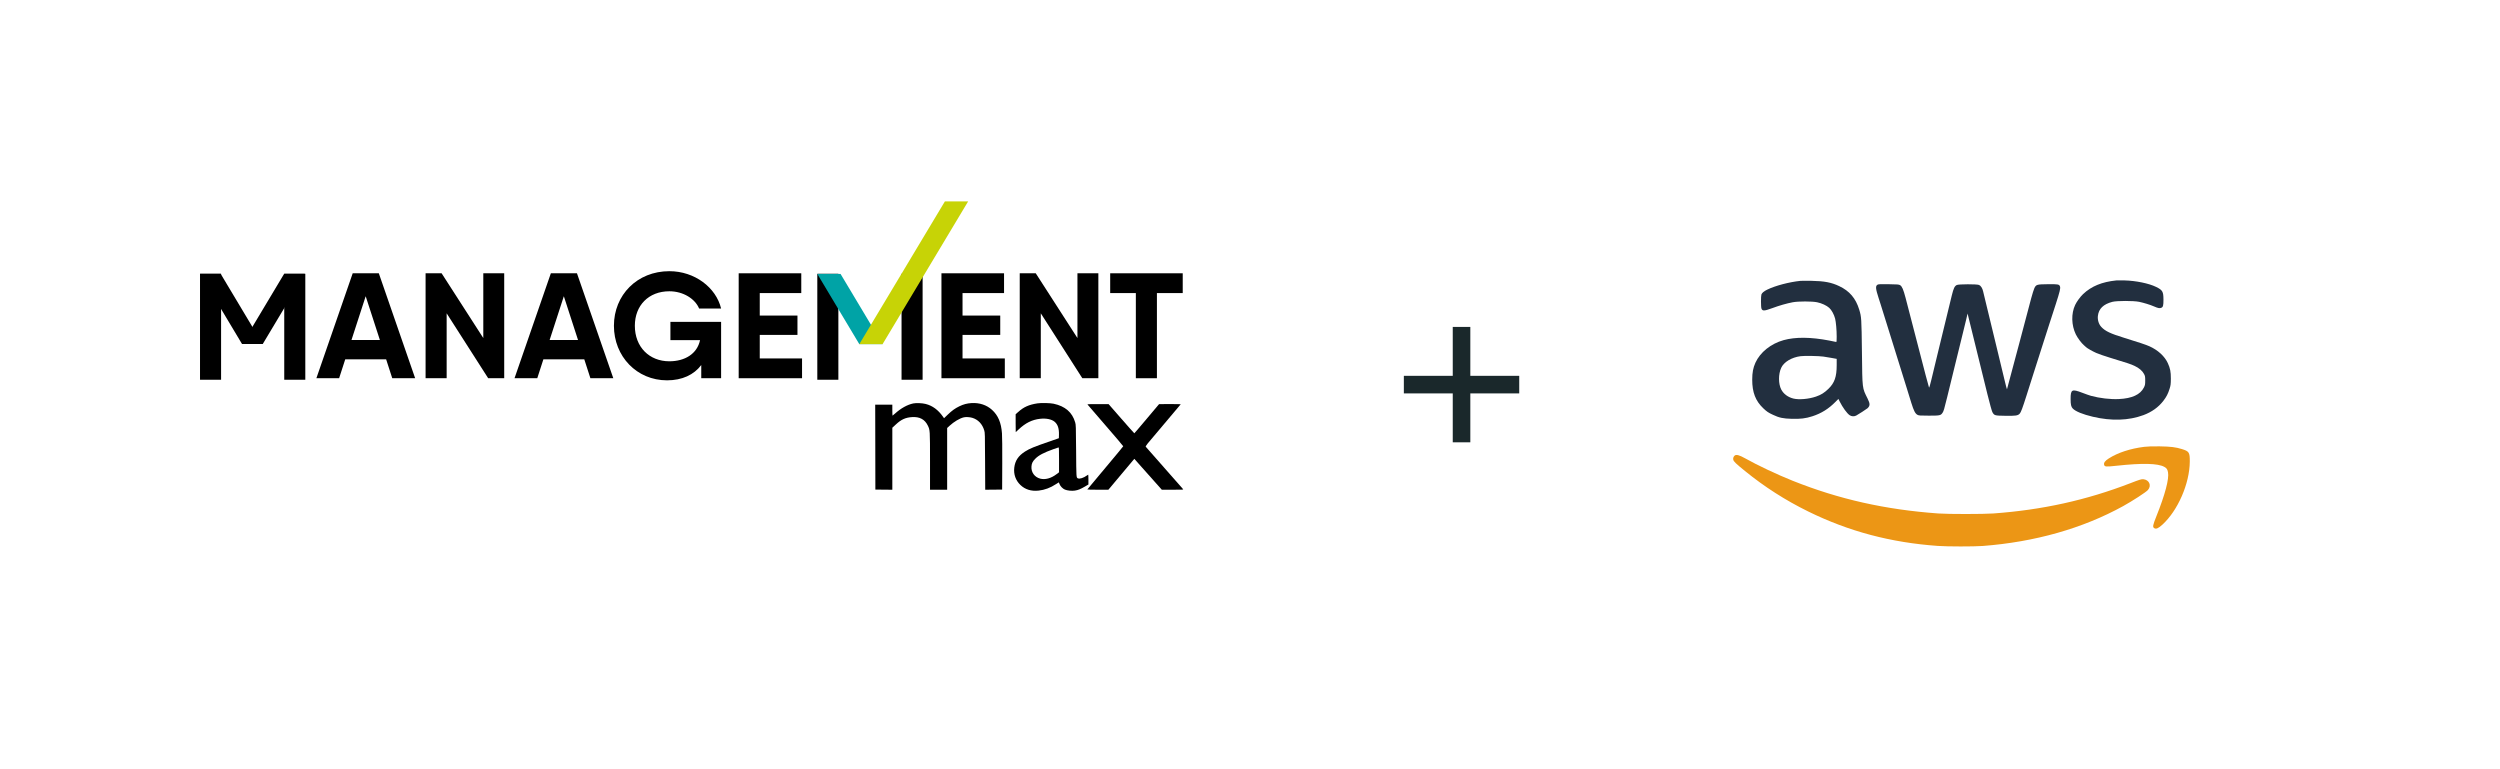 <svg width="260" height="80" viewBox="0 0 260 80" fill="none" xmlns="http://www.w3.org/2000/svg">
<g filter="url(#filter0_b_10_887)">
<rect width="260" height="80" rx="8" fill="white" fill-opacity="0.8"/>
<path d="M40.794 39.336L40.159 37.372H35.904L35.268 39.336H32.903L36.681 28.422H39.397L43.176 39.336H40.794ZM36.554 35.36H39.508L38.031 30.808L36.554 35.36Z" fill="black"/>
<path d="M50.263 28.422H52.438V39.336H50.771L46.452 32.585V39.336H44.261V28.422H45.928L50.263 35.158V28.422Z" fill="black"/>
<path d="M61.401 39.336L60.766 37.372H56.511L55.876 39.336H53.51L57.289 28.422H60.004L63.783 39.336H61.401ZM57.162 35.36H60.115L58.639 30.808L57.162 35.36Z" fill="black"/>
<path d="M69.723 35.376V33.474H74.995V35.376V39.336H72.931V37.964C72.168 38.978 70.946 39.554 69.374 39.554C66.214 39.554 63.848 37.06 63.848 33.879C63.848 30.683 66.262 28.204 69.612 28.204C72.248 28.204 74.471 29.903 74.995 32.086H72.708C72.295 31.088 71.073 30.293 69.612 30.293C67.453 30.293 66.024 31.774 66.024 33.879C66.024 36.093 67.532 37.574 69.612 37.574C71.216 37.574 72.502 36.81 72.804 35.376H69.723Z" fill="black"/>
<path d="M79.014 37.278H83.413V39.336H77.538H76.823V28.422H79.014H83.333V30.48H79.014V32.819H82.936V34.83H79.014V37.278Z" fill="black"/>
<path d="M100.103 37.278H104.501V39.336H98.626H97.911V28.422H100.103H104.421V30.48H100.103V32.819H104.025V34.83H100.103V37.278Z" fill="black"/>
<path d="M112.054 28.422H114.229V39.336H112.562L108.243 32.585V39.336H106.052V28.422H107.719L112.054 35.158V28.422Z" fill="black"/>
<path d="M123.003 28.422V30.48H120.319V39.336H118.128V30.48H115.46V28.422H120.319H123.003Z" fill="black"/>
<path d="M22.993 28.473H20.802V39.494H22.993V28.473Z" fill="black"/>
<path d="M31.752 28.473H29.562V39.494H31.752V28.473Z" fill="black"/>
<path d="M22.947 28.473H20.802L25.17 35.774H27.315L22.947 28.473Z" fill="black"/>
<path d="M29.552 28.473H31.697L27.328 35.774H25.183L29.552 28.473Z" fill="black"/>
<path d="M87.19 28.473H85V39.494H87.19V28.473Z" fill="black"/>
<path d="M95.951 28.473H93.761V39.494H95.951V28.473Z" fill="black"/>
<path d="M87.418 28.49H85L89.369 35.791H91.786L87.418 28.49Z" fill="#00A3A6"/>
<path d="M100.687 20.945H98.269L89.369 35.791H91.787L100.687 20.945Z" fill="#C7D306"/>
<path d="M94.976 41.958C94.356 42.09 93.69 42.461 93.08 43.013C92.952 43.131 92.838 43.228 92.824 43.228C92.813 43.228 92.802 42.971 92.802 42.655V42.083H91.912H91.021L91.031 46.497L91.038 50.915L91.922 50.925L92.802 50.932V47.708V44.484L93.173 44.141C93.732 43.62 94.178 43.419 94.865 43.377C95.642 43.328 96.18 43.62 96.487 44.248C96.722 44.727 96.722 44.713 96.722 47.986V50.932H97.613H98.504V47.722V44.512L98.739 44.293C99.216 43.856 99.819 43.495 100.246 43.401C100.46 43.353 100.848 43.374 101.109 43.45C101.718 43.63 102.167 44.099 102.363 44.769C102.434 45.005 102.438 45.123 102.448 47.975L102.463 50.932L103.343 50.925L104.223 50.915L104.234 48.243C104.241 46.632 104.23 45.369 104.205 45.067C104.123 43.953 103.803 43.197 103.165 42.621C102.612 42.121 101.871 41.874 101.052 41.919C100.581 41.947 100.203 42.044 99.769 42.256C99.32 42.475 99.01 42.697 98.546 43.141L98.18 43.495L98.069 43.336C97.574 42.627 96.979 42.19 96.262 42.01C95.906 41.919 95.282 41.895 94.976 41.958Z" fill="black"/>
<path d="M107.901 41.948C107.005 42.086 106.458 42.332 105.886 42.85L105.627 43.082V44.011C105.627 44.523 105.63 44.941 105.637 44.941C105.641 44.941 105.772 44.82 105.929 44.671C106.646 43.99 107.332 43.648 108.167 43.555C108.8 43.483 109.372 43.6 109.685 43.866C110.008 44.143 110.147 44.561 110.132 45.19L110.122 45.573L109.287 45.864C107.496 46.482 107.116 46.638 106.604 46.959C105.911 47.401 105.57 47.909 105.484 48.635C105.403 49.33 105.627 49.962 106.121 50.436C106.614 50.909 107.251 51.106 108.018 51.023C108.644 50.954 109.251 50.729 109.816 50.353C109.98 50.246 110.115 50.159 110.118 50.166C110.125 50.173 110.157 50.252 110.193 50.349C110.278 50.574 110.523 50.823 110.747 50.916C111.003 51.023 111.465 51.072 111.781 51.023C112.115 50.975 112.375 50.868 112.826 50.605L113.196 50.387V49.876C113.196 49.596 113.185 49.364 113.174 49.364C113.164 49.364 113.103 49.402 113.043 49.447C112.694 49.703 112.272 49.838 112.094 49.745C111.934 49.662 111.934 49.689 111.916 46.876C111.895 44.246 111.895 44.194 111.817 43.925C111.515 42.881 110.779 42.245 109.571 41.986C109.205 41.91 108.292 41.889 107.901 41.948ZM110.14 47.823V49.119L109.884 49.312C109.312 49.748 108.7 49.914 108.182 49.779C107.595 49.623 107.229 49.115 107.272 48.518C107.293 48.193 107.393 47.986 107.663 47.716C108.025 47.346 108.548 47.073 109.589 46.7C109.845 46.607 110.072 46.534 110.097 46.531C110.129 46.531 110.14 46.81 110.14 47.823Z" fill="black"/>
<path d="M113.098 42.066C113.115 42.091 113.956 43.069 114.971 44.239C115.989 45.409 116.816 46.387 116.816 46.412C116.812 46.433 115.975 47.446 114.953 48.661C113.931 49.874 113.091 50.88 113.083 50.901C113.076 50.918 113.495 50.932 114.173 50.932H115.272L116.621 49.325L117.969 47.718L119.398 49.325L120.828 50.932H121.96C123.035 50.932 123.088 50.929 123.038 50.869C122.928 50.743 119.235 46.544 119.171 46.475C119.108 46.401 119.115 46.391 120.952 44.232C121.967 43.037 122.797 42.052 122.797 42.042C122.797 42.031 122.29 42.024 121.673 42.024L120.544 42.028L119.267 43.544C118.565 44.379 117.983 45.063 117.969 45.063C117.958 45.063 117.348 44.382 116.621 43.547L115.294 42.028H114.183C113.303 42.024 113.076 42.035 113.098 42.066Z" fill="black"/>
<path d="M158 39.086V40.914H152.914V46H151.086V40.914H146V39.086H151.086V34H152.914V39.086H158Z" fill="#1A282B"/>
<g clip-path="url(#clip0_10_887)">
<path d="M222.998 46.471C221.564 46.65 220.261 47.074 219.314 47.677C218.925 47.924 218.775 48.13 218.827 48.331C218.883 48.55 219.005 48.559 220.139 48.436C222.802 48.148 224.419 48.184 225.089 48.554C225.328 48.682 225.413 48.806 225.473 49.112C225.605 49.788 225.164 51.45 224.269 53.679C223.889 54.629 223.856 54.807 224.039 54.926C224.231 55.05 224.461 54.954 224.878 54.575C226.5 53.099 227.723 50.285 227.738 48.002C227.742 47.051 227.672 46.937 226.922 46.704C226.27 46.503 225.755 46.44 224.602 46.421C223.856 46.412 223.359 46.426 222.998 46.471Z" fill="#EC9615"/>
<path d="M180.417 47.371C180.286 47.476 180.225 47.636 180.258 47.801C180.291 47.988 180.525 48.212 181.477 48.984C183.516 50.642 185.681 52.026 188.039 53.186C192.258 55.264 196.645 56.429 201.539 56.776C202.556 56.849 205.256 56.849 206.203 56.781C211.627 56.365 216.595 54.958 220.805 52.638C221.789 52.094 223.195 51.181 223.383 50.962C223.786 50.496 223.523 49.897 222.895 49.838C222.708 49.824 222.534 49.874 221.555 50.254C216.97 52.021 212.4 53.031 207.305 53.401C206.259 53.474 202.631 53.478 201.586 53.401C196.069 53.003 191.264 51.925 186.445 50.002C184.833 49.358 182.808 48.404 181.472 47.654C180.895 47.33 180.577 47.248 180.417 47.371Z" fill="#EC9615"/>
<path d="M220.102 29.164C218.602 29.315 217.505 29.767 216.637 30.59C216.342 30.873 215.986 31.357 215.817 31.713C215.395 32.608 215.419 33.819 215.887 34.778C216.07 35.148 216.464 35.683 216.736 35.911C216.83 35.993 216.933 36.08 216.961 36.112C217.083 36.226 217.584 36.514 217.997 36.701C218.236 36.806 218.883 37.035 219.431 37.199C221.287 37.765 221.602 37.866 221.995 38.053C222.455 38.268 222.802 38.56 222.975 38.889C223.087 39.09 223.102 39.168 223.102 39.574C223.102 39.985 223.087 40.058 222.966 40.3C222.595 41.041 221.728 41.438 220.359 41.502C219.459 41.543 218.377 41.415 217.453 41.164C217.312 41.127 216.909 40.981 216.558 40.849C215.475 40.433 215.344 40.502 215.344 41.488C215.344 42.077 215.395 42.31 215.569 42.488C215.859 42.79 216.614 43.096 217.659 43.343C219.595 43.799 221.381 43.74 222.914 43.174C223.786 42.849 224.48 42.351 224.995 41.68C225.305 41.283 225.483 40.935 225.637 40.433C225.75 40.081 225.764 39.949 225.769 39.369C225.769 38.656 225.703 38.313 225.455 37.77C225.122 37.048 224.433 36.413 223.537 36.011C223.167 35.847 222.469 35.614 220.875 35.121C219.492 34.696 218.944 34.436 218.545 34.011C218.273 33.728 218.133 33.275 218.18 32.86C218.259 32.115 218.752 31.636 219.68 31.393C220.148 31.27 221.878 31.27 222.469 31.389C222.966 31.494 223.622 31.695 224.02 31.869C224.423 32.047 224.602 32.083 224.761 32.015C224.962 31.937 225 31.795 225 31.156C224.995 30.32 224.906 30.165 224.227 29.836C223.481 29.471 222.122 29.192 220.955 29.164C220.589 29.155 220.205 29.155 220.102 29.164Z" fill="#222F3F"/>
<path d="M187.242 29.21C186.08 29.329 184.641 29.708 183.797 30.119C183.45 30.288 183.253 30.453 183.187 30.622C183.127 30.781 183.127 31.928 183.192 32.092C183.295 32.362 183.478 32.353 184.327 32.042C185.067 31.768 185.808 31.558 186.445 31.435C187.027 31.325 188.447 31.325 188.977 31.435C189.45 31.53 189.966 31.768 190.242 32.019C190.481 32.234 190.744 32.709 190.852 33.134C190.941 33.495 191.016 34.321 191.016 35.02C191.016 35.536 191.011 35.582 190.936 35.559C190.889 35.545 190.58 35.482 190.242 35.418C188.33 35.048 186.727 35.034 185.503 35.372C184.172 35.742 183.056 36.637 182.564 37.724C182.325 38.254 182.231 38.743 182.231 39.483C182.227 40.798 182.573 41.694 183.38 42.461C183.745 42.808 183.909 42.918 184.383 43.137C185.039 43.448 185.428 43.53 186.328 43.557C187.237 43.585 187.8 43.516 188.489 43.292C189.431 42.986 190.186 42.511 190.903 41.78L191.194 41.488L191.32 41.744C191.639 42.379 192.089 43 192.366 43.183C192.567 43.315 192.825 43.333 193.045 43.219C193.219 43.133 194.156 42.525 194.227 42.456C194.498 42.187 194.498 41.995 194.231 41.456C193.659 40.305 193.687 40.524 193.641 36.605C193.598 33.084 193.589 32.956 193.359 32.202C192.998 31.023 192.352 30.261 191.273 29.754C190.467 29.37 189.712 29.228 188.391 29.206C187.861 29.196 187.345 29.201 187.242 29.21ZM189.633 37.085C189.816 37.108 190.2 37.176 190.491 37.226L191.016 37.322V37.971C191.016 39.191 190.795 39.821 190.153 40.442C189.722 40.858 189.389 41.063 188.859 41.246C188.1 41.506 187.083 41.593 186.502 41.447C185.944 41.305 185.489 40.967 185.25 40.511C184.945 39.926 184.941 38.912 185.245 38.254C185.522 37.651 186.323 37.167 187.252 37.044C187.636 36.989 189.173 37.016 189.633 37.085Z" fill="#222F3F"/>
<path d="M195.248 29.617C195.038 29.763 195.061 30.019 195.38 31.01C195.459 31.247 195.548 31.535 195.586 31.649C195.619 31.764 196.003 32.983 196.434 34.367C196.866 35.746 197.255 37.003 197.302 37.153C197.414 37.519 197.723 38.51 198.291 40.328C198.445 40.817 198.666 41.525 198.778 41.904C199.031 42.712 199.177 43.005 199.406 43.137C199.556 43.219 199.65 43.228 200.602 43.228C201.745 43.228 201.83 43.21 202.017 42.941C202.144 42.753 202.191 42.589 202.505 41.31C202.636 40.757 202.861 39.844 203.002 39.277C203.138 38.711 203.334 37.912 203.438 37.496C203.536 37.08 203.78 36.094 203.977 35.303C204.173 34.513 204.398 33.581 204.483 33.234L204.628 32.608L204.731 33.029C204.788 33.262 204.998 34.111 205.195 34.915C205.781 37.29 206.081 38.514 206.695 41.013C206.925 41.949 207.15 42.758 207.206 42.858C207.403 43.215 207.445 43.228 208.542 43.242C209.63 43.26 209.85 43.228 210.047 43.023C210.173 42.895 210.342 42.443 210.745 41.173C210.848 40.844 211.134 39.94 211.383 39.163C212.067 37.03 212.283 36.349 212.513 35.623C212.63 35.258 212.878 34.477 213.07 33.887C213.263 33.298 213.591 32.28 213.802 31.626C214.228 30.302 214.308 29.977 214.238 29.79C214.158 29.566 214.05 29.544 212.977 29.557C211.819 29.571 211.763 29.589 211.575 29.968C211.514 30.101 211.364 30.571 211.247 31.01C210.788 32.768 210.08 35.441 209.977 35.806C209.916 36.021 209.784 36.523 209.677 36.925C208.903 39.857 208.739 40.474 208.725 40.492C208.716 40.502 208.603 40.081 208.481 39.56C208.186 38.323 208.134 38.099 207.797 36.719C207.638 36.08 207.375 34.988 207.211 34.298C207.047 33.609 206.77 32.476 206.602 31.786C206.433 31.097 206.273 30.425 206.245 30.302C206.175 29.977 206.002 29.708 205.819 29.635C205.589 29.539 203.705 29.544 203.508 29.64C203.278 29.754 203.175 29.968 202.992 30.704C202.777 31.567 202.027 34.669 201.469 36.971C201.239 37.925 200.963 39.081 200.85 39.542C200.719 40.095 200.639 40.351 200.616 40.296C200.597 40.25 200.442 39.679 200.269 39.026C199.823 37.3 199.073 34.422 198.698 32.974C198.516 32.284 198.286 31.389 198.183 30.987C197.948 30.096 197.813 29.781 197.611 29.658C197.475 29.58 197.353 29.571 196.406 29.557C195.506 29.544 195.338 29.553 195.248 29.617Z" fill="#222F3F"/>
</g>
</g>
<defs>
<filter id="filter0_b_10_887" x="-80" y="-80" width="420" height="240" filterUnits="userSpaceOnUse" color-interpolation-filters="sRGB">
<feFlood flood-opacity="0" result="BackgroundImageFix"/>
<feGaussianBlur in="BackgroundImageFix" stdDeviation="40"/>
<feComposite in2="SourceAlpha" operator="in" result="effect1_backgroundBlur_10_887"/>
<feBlend mode="normal" in="SourceGraphic" in2="effect1_backgroundBlur_10_887" result="shape"/>
</filter>
<clipPath id="clip0_10_887">
<rect width="48" height="28" fill="white" transform="translate(180 29)"/>
</clipPath>
</defs>
</svg>
